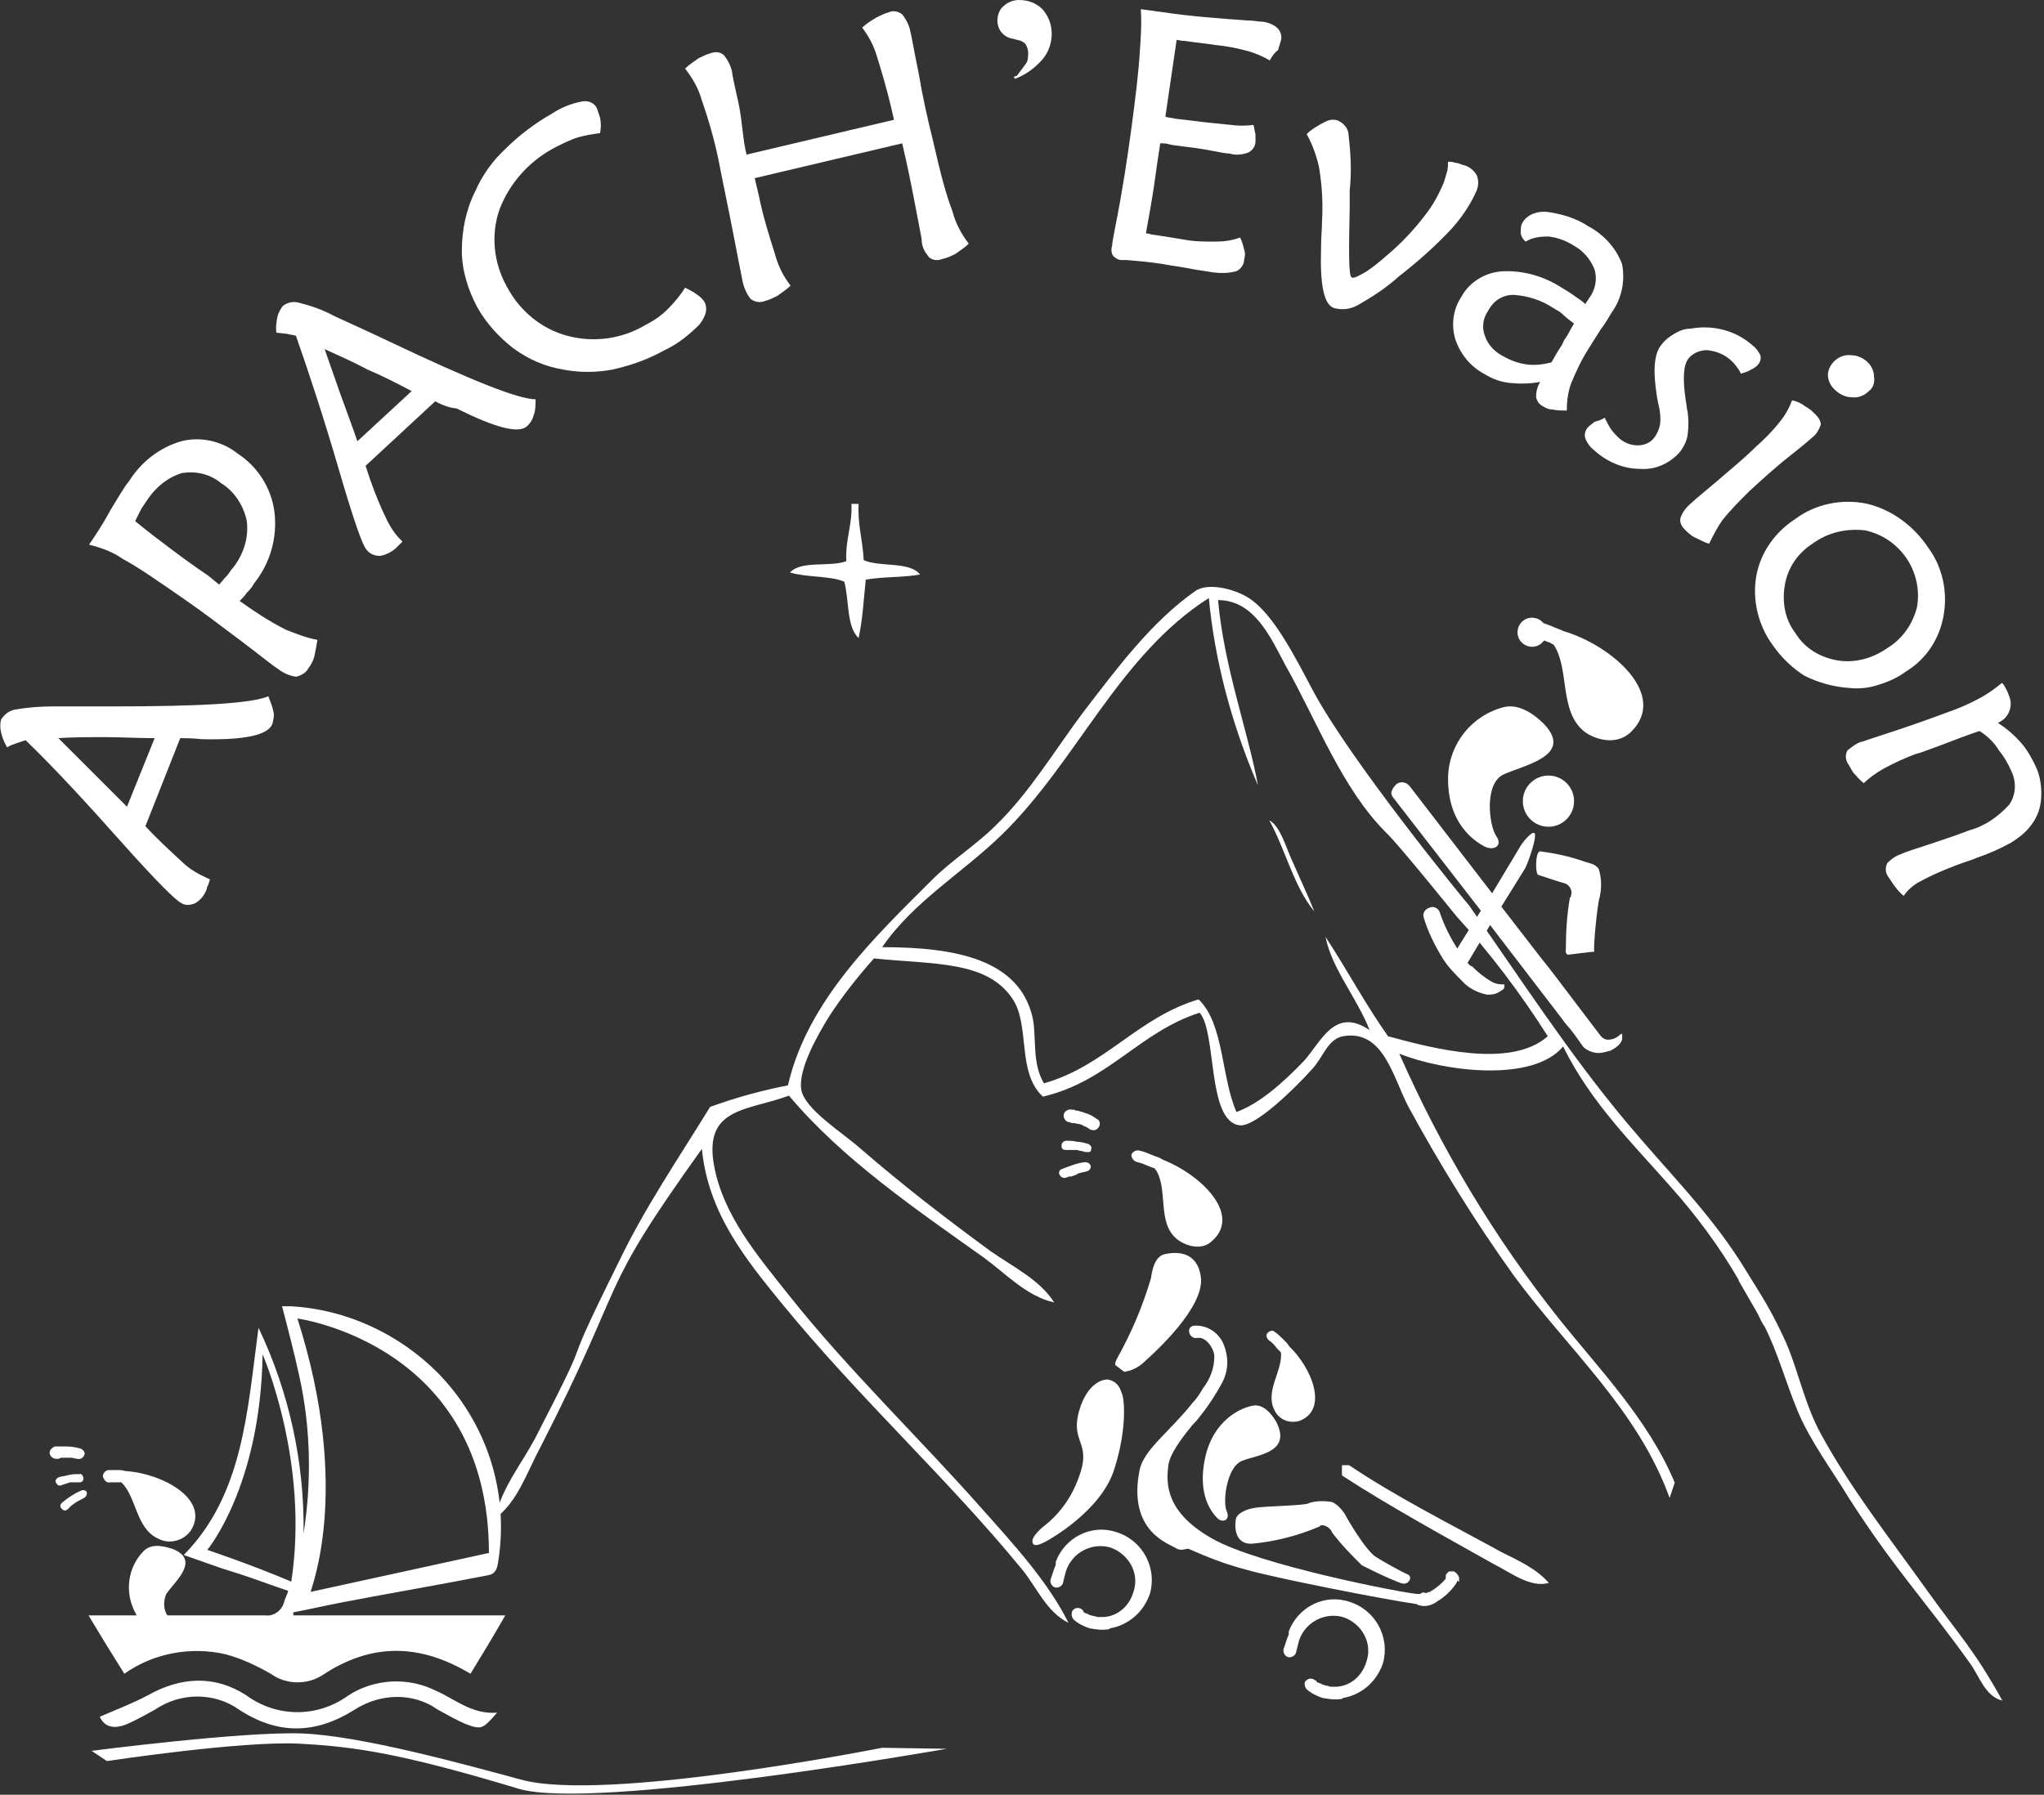 <?xml version="1.0" encoding="UTF-8"?> <!-- Generator: Adobe Illustrator 24.1.0, SVG Export Plug-In . SVG Version: 6.00 Build 0) --> <svg xmlns="http://www.w3.org/2000/svg" xmlns:xlink="http://www.w3.org/1999/xlink" version="1.1" id="Calque_1" x="0px" y="0px" viewBox="0 0 199.6 175.3" style="enable-background:new 0 0 199.6 175.3;" xml:space="preserve"><rect x="0" y="0" width="199.6" height="175.3" fill="#333333" stroke="none"/> <style type="text/css"> .st0{fill:#FFFFFF;} .st1{fill-rule:evenodd;clip-rule:evenodd;fill:#FFFFFF;} .st2{clip-path:url(#SVGID_2_);} .st3{fill:none;stroke:#FDFDFD;} .st4{fill:none;} .st5{fill:none;stroke:#FFFFFF;} .st6{opacity:0.583;fill:#E8FAFA;enable-background:new ;} .st7{fill-rule:evenodd;clip-rule:evenodd;fill:#161615;} .st8{clip-path:url(#SVGID_4_);} .st9{fill:#1D1D1B;} .st10{fill:#2B2E34;} .st11{clip-path:url(#SVGID_6_);fill:#107793;} .st12{opacity:0.583;clip-path:url(#SVGID_6_);fill:#E8FAFA;enable-background:new ;} .st13{clip-path:url(#SVGID_6_);} .st14{fill:#C3CC00;stroke:#C3CC00;stroke-width:4.844;stroke-miterlimit:10;} .st15{fill:#5E74B4;} .st16{fill:#40589D;} .st17{fill:#C3CC00;stroke:#FFFFFF;stroke-width:2.74;stroke-miterlimit:10;} .st18{fill:#FFFFFF;stroke:#FFFFFF;stroke-width:2.302;stroke-miterlimit:10;} .st19{fill:#C3CC00;stroke:#FFFFFF;stroke-width:2.302;stroke-miterlimit:10;} .st20{fill:#C3CC00;} .st21{fill:#006583;} .st22{fill:#DFDE80;} .st23{fill:#107793;} .st24{opacity:0.8;fill:#49609D;enable-background:new ;} .st25{opacity:0.7;fill:#49609D;enable-background:new ;} .st26{fill:#161615;} .st27{opacity:0.165;fill:#C2D500;enable-background:new ;} .st28{fill-rule:evenodd;clip-rule:evenodd;fill:#1D1D1B;stroke:#1D1D1B;} .st29{fill:#1D1D1B;stroke:#1D1D1B;} .st30{fill-rule:evenodd;clip-rule:evenodd;fill:#1D1D1B;} .st31{fill:#FFFFFF;stroke:#FFFFFF;} .st32{clip-path:url(#SVGID_8_);} .st33{clip-path:url(#SVGID_10_);fill:#FFFFFF;} .st34{fill:#FFFFFF;stroke:#FFFFFF;stroke-width:1;stroke-miterlimit:4.002;} .st35{fill-rule:evenodd;clip-rule:evenodd;fill:#FFFFFF;stroke:#FFFFFF;} .st36{fill:none;stroke:#C2D506;stroke-width:51;stroke-miterlimit:10;} .st37{fill:none;stroke:#35A8E0;stroke-width:51;stroke-miterlimit:10;} .st38{fill:none;stroke:#009540;stroke-width:51;stroke-miterlimit:10;} .st39{fill:none;stroke:#BD1622;stroke-width:51;stroke-miterlimit:10;} .st40{fill:none;stroke:#5C5C5C;stroke-width:51;stroke-miterlimit:10;} .st41{fill:none;stroke:#757575;stroke-width:51;stroke-miterlimit:10;} .st42{fill:none;stroke:#39A935;stroke-width:51;stroke-miterlimit:10;} .st43{fill:none;stroke:#29235C;stroke-width:51;stroke-miterlimit:10;} .st44{fill:none;stroke:#127893;stroke-width:51;stroke-miterlimit:10;} .st45{fill:none;stroke:#006633;stroke-width:51;stroke-miterlimit:10;} .st46{fill:none;stroke:#1D1D1B;stroke-width:2;stroke-miterlimit:10;} .st47{fill:#161615;stroke:#161615;} .st48{fill:#161615;stroke:#161615;stroke-width:0.25;stroke-miterlimit:10;} .st49{fill:#C2D500;} </style> <g> <g id="Groupe_2" transform="translate(0 0)"> <g id="Groupe_1"> <path id="Tracé_1" class="st0" d="M17.6,72.1l-3.4,8.6c1.1,1.2,2.4,2.4,3.6,3.5c0.7,0.7,1.6,1.2,2.5,1.6l0.2,0.1 c-0.1,0.3-0.1,0.4-0.2,0.6s-0.1,0.2-0.1,0.3c-0.2,0.6-0.6,1.1-1.1,1.4c-0.4,0.2-1,0.3-1.4,0c-0.5-0.2-2.5-2.2-5.8-5.9 c-3.3-3.7-6.4-7.1-9.4-10c-0.3,0.1-0.6,0.2-0.9,0.3c-0.3,0.1-0.6,0.2-0.9,0.4c-0.3-0.5-0.5-1-0.6-1.5C0,71.1,0,70.7,0.1,70.3 c0.3-0.5,0.8-0.9,1.4-1C2.7,69.1,3.9,69,5.1,69c1.4,0,3.4,0,5.9,0c8.6,0,13.7-0.3,15.2-1c0.2,0.5,0.4,1,0.5,1.5 c0.1,0.4,0,0.8-0.1,1.2c-0.4,1.1-2.7,1.6-6.9,1.5C18.8,72.1,18.1,72.1,17.6,72.1z M5.7,72.1l1.5,1.5c2.4,2.4,4.1,4.1,5.2,5.2 l2.7-6.7c-1.7,0-3.3-0.1-4.8-0.1C8.6,72,7.1,72,5.7,72.1z"></path> <path id="Tracé_2" class="st0" d="M31,62.5c-0.1,0.6-0.2,1.1-0.3,1.6c-0.1,0.4-0.3,0.8-0.6,1.2c-0.2,0.4-0.7,0.7-1.2,0.8 c-0.7-0.1-1.3-0.4-1.8-0.8c-0.5-0.3-1.7-1.3-3.7-2.8c-2-1.5-3.7-2.8-5.3-3.9c-2.6-1.8-4.6-3.2-6.1-4c-1-0.7-2.1-1.1-3.3-1.4 l0.4-0.6c0.4-0.6,1-1.5,1.7-2.8c0.8-1.3,1.3-2.2,1.8-2.8c1.2-1.9,3-3.3,5.1-3.9c1.9-0.5,4,0,5.5,1.2c2,1.3,3.3,3.4,3.6,5.7 c0.3,2.5-0.4,5-2,7c-0.2,0.4-0.5,0.7-0.7,0.9c-0.2,0.3-0.4,0.5-0.7,0.8c1.4,1,2.9,2,4.5,2.8C28.9,61.9,29.9,62.3,31,62.5z M21.4,57.1c0.2-0.2,0.4-0.5,0.7-0.8s0.4-0.6,0.7-0.9c1-1.3,1.5-2.9,1.3-4.5c-0.3-1.5-1.2-2.9-2.5-3.7c-1.1-0.9-2.4-1.2-3.8-1 c-1.4,0.4-2.6,1.4-3.4,2.6c-0.2,0.3-0.4,0.6-0.6,0.9c-0.2,0.4-0.4,0.8-0.6,1.2c1.2,1,2.4,1.9,3.6,2.8c1.2,0.9,2.3,1.7,3.5,2.5 L21.4,57.1z"></path> <path id="Tracé_3" class="st0" d="M42.5,39.2l-6.8,6.3c0.5,1.6,1.1,3.2,1.8,4.7c0.4,0.9,0.9,1.8,1.6,2.5l0.2,0.2 c-0.2,0.2-0.3,0.3-0.4,0.4s-0.2,0.2-0.2,0.2c-0.4,0.4-1,0.7-1.6,0.8c-0.5,0-1-0.2-1.3-0.6c-0.4-0.4-1.3-3-2.7-7.8 c-1.4-4.8-2.8-9.1-4.2-13.1c-0.3-0.1-0.6-0.1-0.9-0.2c-0.3,0-0.7-0.1-1-0.1c-0.1-0.5,0-1.1,0.1-1.6c0.1-0.4,0.3-0.7,0.5-1 c0.5-0.4,1.1-0.5,1.7-0.3c1.2,0.3,2.3,0.7,3.4,1.3c1.3,0.6,3.1,1.4,5.4,2.5c7.8,3.7,12.5,5.6,14.2,5.6c0,0.5,0,1.1-0.2,1.6 c-0.1,0.4-0.3,0.7-0.6,1c-0.8,0.8-3.1,0.2-6.9-1.7C43.6,39.8,42.9,39.4,42.5,39.2z M31.7,34.1l0.7,2c1.1,3.2,2,5.5,2.5,7l5.3-4.9 c-1.5-0.8-2.9-1.5-4.3-2.1C34.4,35.3,33,34.7,31.7,34.1z"></path> <path id="Tracé_4" class="st0" d="M58.6,13c-0.7,0.1-1.4,0.2-2.1,0.4c-0.7,0.2-1.5,0.6-2.1,0.9c-2.6,1.3-4.6,3.5-5.6,6.1 c-0.9,2.5-0.6,5.3,0.7,7.6c1.2,2.3,3.3,4.1,5.9,4.8c2.6,0.7,5.4,0.3,7.7-1.1c0.8-0.4,1.5-0.9,2.1-1.5c0.6-0.6,1.2-1.3,1.7-2.1 c0.4,0.2,0.8,0.4,1.2,0.7c0.3,0.2,0.5,0.4,0.7,0.7c0.3,0.6,0.2,1.3-0.5,2.2c-1,1-2.1,1.9-3.4,2.5c-1.6,0.9-3.3,1.5-5.1,1.9 c-1.6,0.3-3.2,0.3-4.8,0c-1.8-0.3-3.4-1-4.9-2.1c-1.4-1.1-2.6-2.4-3.5-4c-0.9-1.7-1.5-3.6-1.5-5.5c0-2,0.4-4,1.3-5.8 c0.7-1.6,1.7-3,3-4.2c1.3-1.3,2.9-2.5,4.5-3.4c0.9-0.6,1.9-1,3-1.2c0.6-0.1,1.2,0.2,1.4,0.7c0.1,0.3,0.2,0.6,0.3,0.9 C58.7,12,58.7,12.5,58.6,13z"></path> <path id="Tracé_5" class="st0" d="M72.9,15.1l14.4-3.4L87,10.4c-0.4-1.7-0.9-3.4-1.4-5c-0.3-1-0.8-1.9-1.4-2.7 c0.4-0.4,0.9-0.7,1.4-1c0.4-0.2,0.8-0.4,1.2-0.5c0.4-0.2,0.9-0.1,1.3,0.2c0.4,0.5,0.7,1.1,0.8,1.7c0.1,0.3,0.3,1.6,0.8,4 c0.4,2.4,0.9,4.6,1.4,6.6c0.7,3.1,1.3,5.4,1.9,6.9c0.3,1.2,0.9,2.3,1.6,3.2c-0.4,0.4-0.9,0.7-1.3,1c-0.4,0.2-0.8,0.4-1.3,0.5 c-0.5,0.2-1,0.1-1.3-0.2c-0.4-0.5-0.7-1-0.7-1.7c0-0.1-0.2-1.1-0.6-3.2c-0.4-2.1-0.8-4.1-1.3-6.2l-14.4,3.4l0.4,1.7 c0.4,2,1,3.9,1.6,5.8c0.3,1.1,0.8,2.1,1.5,3c-0.4,0.4-0.9,0.7-1.3,1c-0.4,0.2-0.8,0.4-1.2,0.5c-0.5,0.2-1,0.1-1.4-0.2 c-0.4-0.5-0.7-1.2-0.8-1.8c-0.1-0.5-0.4-2-0.9-4.6s-1-4.9-1.4-7c-0.4-2-1-4.1-1.7-6.1c-0.3-1.1-0.9-2.1-1.6-3 c0.4-0.4,0.9-0.7,1.3-1c0.4-0.2,0.8-0.4,1.2-0.5c0.5-0.2,1-0.1,1.3,0.2c0.4,0.5,0.7,1.1,0.8,1.7c0,0.2,0.2,1.1,0.6,2.9 S72.5,13.5,72.9,15.1z"></path> <path id="Tracé_6" class="st0" d="M99.3,7.4c0.3-0.4,0.6-0.8,0.9-1.2c0.2-0.3,0.2-0.7,0.2-1.1c0-0.2-0.1-0.5-0.2-0.7 c-0.1-0.2-0.3-0.3-0.5-0.4c-0.2-0.1-0.5-0.1-0.7-0.2C98.1,3.7,97.4,3,97.4,2c0-0.5,0.2-1.1,0.6-1.4C98.4,0.2,99,0,99.5,0 c0.9,0,1.7,0.3,2.3,0.9c0.6,0.7,0.9,1.5,0.9,2.4c0,0.9-0.3,1.8-0.9,2.5c-0.7,0.8-1.6,1.5-2.7,1.9l-0.1-0.2L99.3,7.4z"></path> <path id="Tracé_7" class="st0" d="M124,5.9c-0.7-0.4-1.4-0.7-2.1-0.9c-1.1-0.3-2.1-0.5-3.2-0.6c-0.5-0.1-1.6-0.2-3-0.4 c-0.4,0-0.6-0.1-0.8-0.1l-1.1,7.5c0.3,0.1,0.6,0.1,1,0.2l1.7,0.2c1.5,0.2,2.8,0.3,3.7,0.4c0.7,0.1,1.5,0.1,2.2,0 c0.1,0.3,0.1,0.6,0.2,0.9c0,0.2,0,0.4,0,0.7c0,0.5-0.3,0.9-0.7,1.1c-0.6,0.2-1.2,0.3-1.8,0.1c-0.3,0-0.9-0.1-1.9-0.3 c-1-0.2-1.9-0.3-2.7-0.4c-0.6-0.1-1-0.1-1.3-0.2s-0.6-0.1-0.9-0.1c-0.2,1.3-0.4,2.6-0.6,4.1c-0.2,1.4-0.5,3-0.8,4.7 c0.1,0,0.3,0,0.5,0.1c1.5,0.2,2.5,0.4,3.2,0.5c1,0.2,2.1,0.2,3.1,0.2c0.8,0,1.6-0.1,2.4-0.4c0.2,0.4,0.3,0.8,0.4,1.2 c0.1,0.3,0.1,0.6,0,0.9c0,0.5-0.3,1-0.8,1.2c-0.8,0.2-1.5,0.2-2.3,0.1c-0.5-0.1-1.4-0.2-2.4-0.4c-1.1-0.2-1.9-0.3-2.4-0.4 c-1.2-0.2-2.4-0.3-3.6-0.4c-0.2,0-0.4,0-0.5,0c-0.3,0-0.6-0.2-0.8-0.4c-0.2-0.3-0.2-0.7-0.1-1c0-0.2,0.1-0.8,0.3-1.8 c0.7-3.5,1.2-6.8,1.6-9.8c0.4-3,0.7-5.5,0.8-7.3c0.1-1.4,0.2-2.8,0.1-4.2l2.2,0.3c2.7,0.4,5.4,0.6,8.2,0.8c0.6,0,1,0.1,1.1,0.1 c0.7,0,1.3,0.2,1.8,0.6c0.3,0.3,0.5,0.7,0.4,1.2c-0.1,0.3-0.2,0.7-0.3,1C124.5,5.1,124.2,5.5,124,5.9z"></path> <path id="Tracé_8" class="st0" d="M127.6,13.1c0.5-0.5,1.2-0.9,1.8-1.2c0.4-0.2,0.8-0.3,1.3-0.1c0.6,0.3,1,0.8,1,1.5 c0.2,1.7,0.3,3.5,0.1,5.3c0,0.4,0,1,0,1.7c-0.1,4.5-0.1,6.7,0.2,6.8c0.2,0.1,0.6-0.1,1.3-0.5c0.8-0.5,1.5-1.1,2.3-1.8 c1.3-1.1,2.5-2.4,3.5-3.7c0.8-1,1.4-2.1,1.9-3.3c0.1-0.3,0.2-0.7,0.3-1c0.1-0.3,0.1-0.7,0.1-1c0.2,0,0.5,0,0.7,0.1 c0.2,0,0.5,0.1,0.7,0.2c0.6,0.1,1.1,0.5,1.4,1c0.2,0.5,0.2,1,0,1.5c-0.6,1.4-1.5,2.7-2.5,3.8c-1.6,1.7-3.3,3.2-5.1,4.6 c-1.2,1.1-2.6,2-4,2.8c-0.7,0.4-1.5,0.5-2.3,0.3c-1-0.3-1.4-2.2-1.3-5.7c0-1.2,0.1-2.1,0.1-2.8c0.1-1.8,0-3.5-0.3-5.3 C128.5,15,128.1,14,127.6,13.1z"></path> <path id="Tracé_9" class="st0" d="M153,40.1c-0.5,0-0.9,0-1.4-0.1c-0.3,0-0.6-0.1-0.9-0.3c-0.4-0.2-0.6-0.5-0.7-0.9 c0-0.5,0.1-1,0.4-1.5c-1,0.2-2,0.2-3,0.1c-0.9-0.1-1.7-0.4-2.5-0.9c-1.3-0.7-2.3-1.9-2.8-3.4c-0.4-1.4-0.2-2.9,0.6-4.1 c0.8-1.5,2.4-2.4,4-2.5c2.1-0.1,4.1,0.5,5.8,1.6c0.3,0.2,0.7,0.4,1.1,0.7s0.8,0.5,1.2,0.9c0.1-0.1,0.1-0.2,0.2-0.3 c0.1-0.1,0.1-0.2,0.2-0.3c0.6-0.8,0.8-1.9,0.5-2.8c-0.4-1-1.1-1.8-2-2.3c-0.8-0.5-1.6-0.8-2.5-0.9c-0.8,0-1.6,0.1-2.2,0.5 c-0.3-0.2-0.5-0.6-0.5-0.9c0-0.3,0-0.7,0.2-1c0.5-0.8,1.5-1.1,2.4-1c1.4,0.2,2.8,0.6,4,1.4c1.5,0.8,2.7,2.1,3.3,3.7 c0.3,1.6,0,3.3-1,4.7c-0.2,0.3-0.5,0.9-1.1,1.7c-0.5,0.8-0.9,1.4-1.2,1.9c-0.7,1.1-1.2,2.2-1.7,3.4C153.1,38.4,153,39.2,153,40.1 z M153.7,31.6c-0.4-0.3-0.8-0.6-1.1-0.9s-0.6-0.4-0.9-0.6c-1.2-0.8-2.5-1.2-3.9-1.3c-1.1,0-2,0.6-2.5,1.6 c-0.5,0.7-0.6,1.6-0.3,2.4c0.3,0.9,1,1.6,1.8,2c0.7,0.4,1.5,0.7,2.3,0.8c0.8,0.1,1.6,0,2.4-0.2c0.3-0.5,0.5-0.9,0.7-1.2 s0.4-0.6,0.5-0.9c0.1-0.2,0.3-0.4,0.5-0.8S153.6,31.8,153.7,31.6z"></path> <path id="Tracé_10" class="st0" d="M156.7,40.8c0.2,0.4,0.4,0.8,0.6,1.1c0.2,0.3,0.5,0.6,0.7,0.8c0.5,0.5,1.2,0.8,1.9,0.8 c0.6,0,1.2-0.2,1.6-0.7c0.3-0.4,0.5-0.8,0.6-1.3c0.1-0.7,0-1.5-0.2-2.2c0-0.2-0.1-0.4-0.1-0.6c-0.4-2.5-0.3-4.2,0.5-5.1 c0.3-0.4,0.7-0.7,1.2-1c0.5-0.3,1-0.5,1.6-0.5c2.2-0.4,4.4,0.2,6,1.6c0.4,0.3,0.6,0.6,0.8,1c0.1,0.3,0,0.7-0.3,1 c-0.2,0.2-0.4,0.3-0.6,0.4c-0.3,0.2-0.7,0.3-1,0.4c-0.1-0.3-0.3-0.5-0.5-0.8c-0.7-0.9-1.7-1.4-2.8-1.5c-0.7,0-1.4,0.3-1.8,0.8 c-0.5,0.6-0.6,1.9-0.3,4c0.1,0.5,0.1,0.9,0.2,1.2c0.1,0.8,0.1,1.5,0,2.3c-0.1,0.6-0.4,1.2-0.8,1.7c-1,1.1-2.4,1.7-3.8,1.6 c-1.7,0-3.3-0.7-4.5-1.8c-0.4-0.3-0.7-0.7-0.9-1.2c-0.1-0.4,0-0.8,0.3-1.1c0.2-0.2,0.4-0.3,0.6-0.5 C156.1,41.1,156.4,41,156.7,40.8z"></path> <path id="Tracé_11" class="st0" d="M166.9,53.1c-0.5-0.1-0.9-0.4-1.4-0.6c-0.4-0.2-0.7-0.5-1-0.8c-0.3-0.3-0.5-0.7-0.4-1.1 c0.2-0.6,0.6-1.1,1.1-1.5c0.4-0.4,1.3-1.1,2.7-2.3s2.6-2.2,3.5-3.1c0.9-0.8,1.7-1.6,2.4-2.5c0.5-0.6,0.9-1.3,1.2-2.1 c0.5,0.1,0.9,0.3,1.3,0.6c0.4,0.2,0.7,0.5,1,0.8c0.3,0.3,0.5,0.6,0.5,1c-0.2,0.5-0.4,0.9-0.8,1.2c-0.1,0.1-0.9,0.8-2.3,1.9 s-2.7,2.3-3.9,3.4c-0.9,0.9-1.8,1.8-2.6,2.8C167.7,51.5,167.3,52.3,166.9,53.1z M182.5,38.2c-0.4,0.4-1,0.7-1.7,0.6 c-0.6,0-1.2-0.3-1.7-0.8c-0.4-0.4-0.6-0.9-0.6-1.4c0-0.5,0.3-1,0.6-1.3c0.4-0.4,1-0.7,1.7-0.6c0.6,0,1.2,0.3,1.6,0.7 c0.4,0.4,0.6,0.9,0.6,1.4C183.1,37.4,182.9,37.9,182.5,38.2L182.5,38.2z"></path> <path id="Tracé_12" class="st0" d="M173.1,63c-1.4-1.9-2-4.4-1.6-6.7c0.4-2.3,1.8-4.3,3.8-5.6c2-1.5,4.6-2,7-1.5 c2.5,0.6,4.6,2.2,6,4.3c1.4,1.9,1.9,4.3,1.5,6.6c-0.4,2.3-1.7,4.3-3.7,5.5c-0.8,0.6-1.7,1-2.7,1.3c-0.9,0.3-1.8,0.4-2.8,0.3 c-1.5-0.1-3-0.5-4.4-1.2C175.1,65.3,174,64.3,173.1,63z M175.3,61.8c0.9,1.5,2.4,2.4,4.1,2.7c1.7,0.3,3.5-0.2,4.9-1.2 c1.5-0.9,2.5-2.4,2.9-4c0.6-3.5-1.7-6.8-5.1-7.5c-1.8-0.2-3.6,0.2-5.1,1.3c-1.4,0.9-2.4,2.3-2.7,4 C174,58.8,174.3,60.5,175.3,61.8L175.3,61.8z"></path> <path id="Tracé_13" class="st0" d="M193.3,71.4c-1.2,0.4-2.5,0.9-3.8,1.4c-1.4,0.5-2.1,0.8-2.3,0.8c-1.1,0.4-2.2,0.9-3.3,1.5 c-0.7,0.4-1.4,0.9-1.9,1.4c-0.4-0.3-0.7-0.7-1-1c-0.2-0.3-0.4-0.7-0.6-1c-0.2-0.4-0.2-0.8,0-1.2c0.5-0.4,1-0.8,1.6-0.9 c0.2-0.1,1.2-0.4,3-1c1.8-0.6,3.5-1.2,5.1-1.8c1.2-0.4,2.3-0.9,3.4-1.5c0.7-0.4,1.4-0.9,2-1.4c0.2,0.2,0.3,0.4,0.4,0.6 c0.1,0.2,0.2,0.4,0.3,0.7c0.2,0.5,0.2,1,0,1.5c-0.2,0.5-0.6,0.9-1.1,1.1c0.9,0.6,1.6,1.2,2.3,2c0.6,0.7,1.1,1.6,1.5,2.5 c0.4,1,0.5,2.1,0.4,3.1c-0.1,1-0.5,1.9-1.2,2.7c-0.5,0.6-1.1,1-1.7,1.4c-1.1,0.6-2.2,1.1-3.4,1.5c-0.2,0.1-0.5,0.2-1.1,0.4 s-1.1,0.4-1.6,0.6c-1,0.4-1.9,0.8-2.8,1.3c-0.6,0.3-1.2,0.8-1.6,1.4c-0.4-0.3-0.7-0.7-1-1.1c-0.2-0.3-0.4-0.6-0.6-0.9 c-0.2-0.4-0.2-0.8,0-1.2c0.4-0.4,0.8-0.7,1.4-0.9c0.4-0.2,1.4-0.5,2.9-1c1.5-0.5,2.7-0.9,3.7-1.3c1.5-0.4,2.8-1.3,3.9-2.5 c0.7-1,0.7-2.3,0.2-3.3c-0.3-0.7-0.7-1.4-1.2-2C194.8,72.6,194.1,71.9,193.3,71.4z"></path> </g> </g> <g id="Groupe_11" transform="translate(4.843 49.216)"> <path id="Tracé_14" class="st1" d="M78.3,0H79c-0.1,2.1,0.4,3.5,0.5,5.5C81.1,6.2,84,5.6,85,6.9c-1.6,0.3-3.6,0.2-5.3,0.5 c-0.2,1.9-0.3,3.9-0.7,5.7c-1.2-1.1-0.9-3.7-1.4-5.5c-1.4-0.6-3.7-0.4-5.3-0.9c1.1-1.2,3.9-0.5,5.5-1.1C77.7,3.4,78.4,2.1,78.3,0z "></path> <path id="Tracé_15" class="st1" d="M119.1,30.9c1.1,0.6,1.6,2.6,2.3,4.1c0.7,1.6,1.5,3.3,2.1,4.8 C121.5,37.4,120.7,33.8,119.1,30.9z"></path> <path id="Tracé_16" class="st1" d="M126.2,93.9h0.7c4.6,3.1,9.8,5.7,14.9,8.5c1.6,0.8,3.4,1.6,4.6,3c-1.8,0.5-3.7-1-5.3-1.8 c-4.8-2.7-10.3-5.7-14.9-8.7L126.2,93.9z"></path> <path id="Tracé_17" class="st0" d="M4.1,121.8c0,0,14.7-1.9,20.5-1.7s16.2,3.1,21.4,4.5c8.2,2.3,35.3-3.1,35.3-3.1l6.3,0.1 c0,0-34.5,6.1-41.8,3.9c-11.3-3.4-15.8-4.1-21.4-4.4s-18.8,1.7-18.8,1.7L4.1,121.8z"></path> <path id="Tracé_18" class="st0" d="M123.4,18.3c-1.7-3.2-3.7-7.2-6-8.9c-1.3-1-4.2-1.8-5.5-0.9c-4.3,3-7.7,7.6-11,11.9 c-2.7,3.6-5.2,7.8-8.5,11c-1.9,1.9-4.3,3.4-6.2,5.3C80.7,42.2,74,48.5,72.1,56.8c-2.6,0.5-5.1,1.2-7.6,2.1 c-3,4.9-6.3,9.7-8.9,15.1c-6.7,13.5-1.5,4.3-8.2,17.3c-1.4,2.6-3.3,4.9-3.9,7.8c2.2-1.6,3.1-4.5,4.4-6.9 c8.9-17.4,5.2-14.4,15.8-29.2c0.6,6.3,4.3,10.8,7.8,15.1c7.7,9.4,16,16.9,23.4,25.9c1.5,1.8,2.4,4.2,4.6,5.3 c-2-4-5.2-7.5-8.5-11.2c-6.1-6.9-13-13.5-18.8-20.8c-3.1-3.9-6.4-7.8-7.3-12.6c-1.1-5.8,3.3-5.4,7.3-6.9 c5.2,6.2,12.4,11.1,19,15.8c2.2,1.6,4.2,3.8,6.9,4.4c-1.4-2.2-3.9-3.4-6.2-5c-4.5-3.3-8.4-6.3-12.8-10.1c-1.7-1.5-5.4-3.8-5.7-5.7 c-0.3-2,1.6-5.3,2.7-7.1c1.3-2,2.8-3.9,4.4-5.7c5.8,0.6,11,0.2,13.5,3.9c1.8,2.6,0.4,7.2,3,9.6c6.4-1.5,9.4-6.3,15.3-8.2 c1.7,1.9,0.7,10.6,3.9,11c1.5,0.2,5.3-3.5,7.1-5.5c1.1-1.2,1.5-2.9,3-3.2c4-0.7,4.9,4.1,6.4,6.9c3.1,5.7,6.5,11.2,10.3,16.5 c5.3,7.2,12.1,13.1,15.2,21.7l0.5-1.5c-2.6-6.2-7.4-11.1-11.3-16c-6.3-7.9-11.5-16.6-15.6-25.9c4.2,1.7,13,2.9,16-0.7 c2.7,5.5,6.9,9.6,10.5,13.7c2.5,2.8,4.8,5.9,6.7,9.2l-0.1-0.1l1.9,3.3v0c0.2,0.4,0.4,0.9,0.7,1.3c1.3,2.6,2,5.3,3.2,8.2 c1.2,2.9,3.3,5.7,5,8.5c4.5,7,7.2,9.7,11.8,16.1c0.9,1.2,1.5,3.3,3.2,3.7c-2.9-5.2-4.1-6.2-7.6-11.1s-7.2-9.6-10.1-14.9 c-1.6-2.9-2.2-6.1-3.4-8.9c-0.8-1.8-1.7-3.5-2.7-5.1l-1.3-2.1l-0.5-0.8c-3.2-5-7.2-8.9-11.2-13.7c-5.6-6.7-10.3-14-15.3-21.1 C138.3,38.9,127.1,25.2,123.4,18.3z M137.4,40.3c3.3,3.6,6.3,7.6,8.9,11.7c-3.6,3.2-11.2,1.2-15.6,0c-2.2-3.1-4-6.5-6.1-9.7 c0.6,3.1,3.1,6,4.3,9.1c-3.4-2.3-4.7,1.1-6.4,3c-2.1,2.2-4.4,4.2-6.6,5c-1.5-3.4-1.2-8.6-3.7-11c-6,1.8-9.1,6.5-15.1,8.2 c-1.2-2-0.7-4.5-1.1-6.4c-1.3-5.7-7.5-6.9-14.7-6.9c3.1-4.5,7.8-7.2,11.7-11c7.3-7.1,11.4-17.5,20.2-23.1 c0.6,6.3,2.3,12.5,4.8,18.3c-1-5.4-3.3-11.5-3.9-18.1c3.6,0,5.2,3.8,6.6,6.4c3.1,5.5,5.5,12,9.8,16.3 C131.6,33.1,137.4,40.3,137.4,40.3L137.4,40.3z"></path> <g id="Groupe_3" transform="translate(0 78.371)"> <path id="Tracé_19" class="st0" d="M17.2,34c1.5,0.4,3,1.1,4.4,1.9c1.5,1.1,3.6,1.1,5.1,0.1c4.7-3.1,9.4-3.1,14.4-0.1 c1.1-1.8,2.2-3.6,3.4-5.7H23.8l0-0.3c1.6-0.3,3.3-0.7,4.9-1c4.7-0.9,9.4-1.7,14-2.6c0.8-0.1,1-0.6,1.1-1.3 c1.1-6.8-1.1-13.6-5.9-18.5C34.1,2.7,29,0.3,23.5,0c-0.2,0-0.5,0-0.8,0c0.6,2.3,1.2,4.6,1.7,6.9c1.1,5,1.2,10.2,0.4,15.3 c0.1-6.9-1.4-13.8-4.4-20.1c-1.1,8.2-1.5,16.3-7.3,22.2l3.7,1.3l1.9,0.6c1.5,0.5,3.1,1.1,4.6,1.6c-0.1,0.4-0.3,0.7-0.4,1.1 c-0.2,0.8-1,1.4-1.8,1.3c-2.9,0-5.8,0-8.6,0h-1c-0.4-0.6-0.4-1.4-0.1-2.1c0.8-1.2,3.4-3.3,0.6-4.4c-0.4-0.1-1.9-0.7-2.8,0.2 c-1.6,1.6-1.9,4.1-0.8,6.1c0,0.1,0.1,0.1,0.1,0.2h-1H5.8h-2C5,32.2,6.1,34,7.3,35.9C10.1,33.9,13.8,33.2,17.2,34z M24.2,1.2 c0,0,18.7,2.5,18.7,22.9l-17.4,3.8C25.4,27.8,29.6,18.1,24.2,1.2z M15.4,23.8c0,0,5.2-6.2,5.4-19.1c0,0,4.6,10.5,2.8,22.2 C19.6,25.2,15.4,23.8,15.4,23.8z"></path> <path id="Tracé_20" class="st0" d="M29.2,38c-3,2.2-7,2.2-10,0c-3.1-2-6.4-1.8-9.6,0c-1.5,0.8-3.1,1.4-4.7,2.1 c0.5,1.1,1.5,1.2,2.7,0.7c0.9-0.4,1.8-0.9,2.7-1.4c2.5-1.7,5.8-1.7,8.2,0c3.8,2.5,7.5,2.4,11.3,0c2.5-1.6,5.7-1.7,8.1,0 c0.9,0.5,1.8,1,2.7,1.4c1.6,0.6,1.7,0.5,3.1-1.1c-2.5,0.2-4.2-1.4-6.1-2.2C34.9,36.2,31.7,36.4,29.2,38z"></path> <path id="Tracé_21" class="st0" d="M3.1,18c-0.7,0.3-1.3,0.7-1.9,1.2c-0.2,0.2-0.2,0.4,0,0.6c0.2,0.2,0.4,0.2,0.6,0 c0.1-0.1,0.1-0.1,0.2-0.2l0,0l0.1-0.1c0.1-0.1,0.3-0.2,0.4-0.3c0.3-0.2,0.6-0.3,0.9-0.5c0.2-0.1,0.3-0.4,0.2-0.6 C3.5,18,3.3,17.9,3.1,18L3.1,18z"></path> <path id="Tracé_22" class="st0" d="M2,17.2l0.1,0h0h0l0.3,0c0.2,0,0.3,0,0.5,0c0.1,0,0.2,0,0.3-0.1c0.1-0.1,0.1-0.2,0.1-0.3 c0-0.2-0.2-0.5-0.4-0.4c-0.4,0-0.7,0-1.1,0.1c-0.3,0.1-0.6,0.1-0.9,0.2c-0.2,0.1-0.4,0.3-0.3,0.5c0.1,0.2,0.3,0.4,0.5,0.3l0,0 C1.4,17.4,1.7,17.3,2,17.2z"></path> <path id="Tracé_24" class="st0" d="M1.1,14.8L1.1,14.8L1.1,14.8c0.2,0,0.4,0,0.6,0c0.1,0,0.2,0,0.3,0c0,0,0.1,0,0.1,0l0,0 c0.2,0,0.4,0.1,0.6,0.1c0.3,0.1,0.6-0.1,0.7-0.4C3.5,14.3,3.3,14,3,13.9c-0.4-0.1-0.8-0.2-1.3-0.2c-0.2,0-0.4,0-0.6,0 c-0.1,0-0.2,0-0.3,0l-0.1,0c-0.1,0-0.1,0-0.2,0C0.3,13.8,0,14,0,14.3c0,0.3,0.3,0.6,0.6,0.6c0.1,0,0.2,0,0.3,0L1.1,14.8z"></path> <path id="Tracé_25" class="st0" d="M5.9,17.2c0.2,0,0.4,0,0.6,0c0.1,0,0.2,0,0.3,0c0,0,0.1,0,0.1,0c-0.2,0,0,0,0,0s0.1,0,0.1,0 c1.5,1.4,1.4,4.5,3.6,5.5c1.1,0.6,2.5,0.2,3.2-0.8c1.9-3.1-2.9-5.6-6.4-5.8c-0.3-0.1-0.6-0.1-0.9-0.1c-0.2,0-0.4,0-0.7,0 c-0.3,0-0.6,0.3-0.6,0.6C5.3,17,5.6,17.3,5.9,17.2L5.9,17.2z"></path> </g> <g id="Groupe_9" transform="translate(96.04 59.175)"> <g id="Groupe_4" transform="translate(2.54 5.124)"> <path id="Tracé_26" class="st0" d="M2.5,0C1.7,0.1,1,0.4,0.2,0.7C0,0.8-0.1,1.1,0.1,1.3c0.1,0.2,0.4,0.3,0.6,0.2l0,0 c0.1,0,0.2-0.1,0.3-0.1l0.1,0c0.1,0-0.1,0,0,0l0.1,0c0.2-0.1,0.4-0.1,0.5-0.2C2,1,2.4,1,2.7,0.9C3,0.8,3.1,0.6,3.1,0.4 C3,0.1,2.8,0,2.5,0L2.5,0z"></path> </g> <g id="Groupe_5" transform="translate(2.775 3.034)"> <path id="Tracé_27" class="st0" d="M0.4,0.9c0.3,0,0.7,0,1,0l0.1,0c0.1,0-0.1,0,0,0L1.9,1c0.2,0,0.3,0.1,0.5,0.1 c0.1,0,0.2,0,0.3,0C2.8,1.1,2.9,1,2.9,0.8C3,0.6,2.8,0.4,2.6,0.3C2.2,0.2,1.9,0.1,1.5,0.1C1.2,0,0.8,0,0.5,0C0.2,0,0,0.2,0,0.5 S0.2,0.9,0.4,0.9L0.4,0.9z"></path> </g> <g id="Groupe_6" transform="translate(3.012)"> <path id="Tracé_28" class="st0" d="M3.2,0.9C2.8,0.6,2.4,0.4,2,0.3C1.8,0.2,1.6,0.2,1.4,0.1c-0.1,0-0.3,0-0.4-0.1 c0.2,0,0,0,0,0c-0.1,0-0.1,0-0.2,0C0.5-0.1,0.1,0.1,0,0.4c-0.1,0.3,0.1,0.7,0.4,0.8c0.1,0,0.2,0,0.3,0.1c0.1,0,0.2,0,0.2,0 c-0.2,0,0,0,0,0c0.2,0,0.4,0.1,0.6,0.1c0.1,0,0.2,0.1,0.3,0.1c0,0,0.1,0,0.1,0.1c-0.1,0-0.1,0,0,0l0.1,0 c0.2,0.1,0.4,0.2,0.5,0.3C2.9,2.1,3.2,2,3.4,1.7S3.5,1,3.2,0.9C3.2,0.9,3.2,0.9,3.2,0.9z"></path> </g> <path id="Tracé_29" class="st0" d="M12.7,4.9c-0.3-0.2-0.6-0.3-0.9-0.4c-0.5-0.2-0.9-0.4-1.4-0.5c-0.3-0.1-0.7,0.1-0.8,0.4 C9.6,4.7,9.8,5,10.1,5.1c0.5,0.1,0.9,0.3,1.4,0.5l0.3,0.1c0,0,0.1,0,0.1,0.1c-0.2-0.1,0,0,0,0S12,5.9,12,5.9 c1.2,1.9,0.1,5.1,2,6.7c0.7,0.6,2.4,1.3,3.5,0.2C20.4,10.2,16.3,6.3,12.7,4.9z"></path> <path id="Tracé_30" class="st0" d="M25,23.1c-0.1-0.2-0.3-0.4-0.5-0.6c-0.3-0.3-0.6-0.6-0.9-0.8c-0.2-0.2-0.5-0.1-0.7,0.1 c-0.2,0.2-0.1,0.5,0.1,0.7c0.3,0.2,0.6,0.5,0.8,0.8c0.1,0.1,0.1,0.1,0.2,0.2c0,0,0.1,0.1,0.1,0.1c-0.1-0.1,0,0,0,0 s0.1,0.1,0.1,0.1c0.2,1.7-1.5,3.7-0.7,5.5c0.4,1,1.4,1.5,2.5,1.2C28.9,29.3,27.2,25.2,25,23.1z"></path> <path id="Tracé_31" class="st0" d="M8.2,24.3c-0.1,0.2-0.3,0.6-0.1,0.7c0.3,0.2,0.5,0.4,0.8,0.6c0.8-0.1,1.5-0.5,2.1-1.1 c1-0.9,5.6-5.1,5.4-8c-0.2-2.1-1.6-2.8-3.5-2.4c-1.1,0.2-1.3,1.8-1.4,2.4C10.7,19.2,9.6,21.8,8.2,24.3z"></path> <path id="Tracé_32" class="st0" d="M7.5,26.4c-0.5-0.2-2.2,0.2-3,3s0.8,3,0.3,5.4c-0.6,2.4-1.9,4.5-3.9,6 c-0.9,0.8-1.1,1.3-0.9,1.6s0.8,0,1.2-0.2s5.4-3,6.7-7s1-6.9,0.8-7.4S8.4,26.7,7.5,26.4z"></path> <path id="Tracé_33" class="st0" d="M41.6,46.1c0-0.1,0-0.3,0-0.4c-0.1-0.3-0.3-0.5-0.5-0.6c-0.2,0-0.3,0-0.5,0 c0,0-0.1,0.1-0.1,0.1c-0.1,0.1-0.2,0.2-0.2,0.3c0,0.1,0,0.2,0,0.3c-0.4,0.5-0.9,0.9-1.4,1.2c0,0-0.1,0-0.1,0.1l0,0l-0.1,0 c-0.1,0-0.2,0.1-0.3,0.1l-0.1,0l0,0c-0.2-0.1-0.4,0-0.5,0.1c-0.1,0-0.2,0-0.3,0c-1.4-0.1-15.4-2.8-20-5.4s-4.5-5.4-4.3-7.1 c0.1-1.1,1.3-2.7,2.2-3.8c0.2-0.3,0.5-0.5,0.7-0.8c0.9-1.1,1.7-2.3,2.4-3.6c0.6-1.2,0.6-2.5,0.1-3.7c-0.5-1.2-1.7-1.9-2.9-1.8 c-0.8,0.1-0.5,1.3,0.3,1.2c0.9-0.2,1.7,1.1,1.7,1.8c0,1.1-0.4,2.2-1.1,3.1c-0.3,0.5-0.6,1-1,1.4c-2.2,2.8-4.8,4.6-5.2,6.6 c-1.2,6,2.9,7.2,3.5,7.6s1.1,0,1.3,0.1c1.8,0.8,3.6,1.5,5.5,2c2.7,0.8,13.4,2.9,16.8,3.4c0.1,0.1,0.1,0.1,0.2,0.1 c0.6,0.2,1.3,0,1.8-0.4c0.7-0.4,1.3-1,1.8-1.7c0-0.1,0.1-0.1,0.1-0.2c0,0,0,0,0-0.1v0L41.6,46.1C41.6,46.2,41.6,46.2,41.6,46.1z"></path> <path id="Tracé_34" class="st0" d="M23.8,30.6c-0.2-0.4-1.1-1.9-2.3-1.7s-3.9,1.4-4.7,5.1c-0.8,3.7,0.7,5.4,1.2,5.9 s1.3,0.2,0.9-0.7s0-4.3,1.5-4.9S25.2,33.5,23.8,30.6z"></path> <path id="Tracé_35" class="st0" d="M21.6,38.9c-0.7,0.1-1.7,0.5-1.8,1.1s-0.2,2.4,1.5,2.4c2.3-0.2,4.6-0.8,6.7-1.7 c0.1-0.3,1,0,1.2,0.6c0.9,1.2,1.9,2.2,2.9,3.2c1.2,0.6,2.4,1.2,3.7,1.7c0.9,0.4,1.3-0.6,0.8-0.8s-2.5-1.3-3.1-1.7 c-1-0.6-2.8-3.7-3-4.1s-0.9-1.2-1.4-1.3c-0.7-0.1-1.4-0.1-2.1,0.1C26.7,38.7,22.6,38.7,21.6,38.9z"></path> <g id="Groupe_7" transform="translate(24.467 47.859)"> <path id="Tracé_36" class="st0" d="M3.2,7.9C3.2,7.9,3.1,7.9,3.2,7.9L3.2,7.9L3.2,7.9z"></path> <path id="Tracé_37" class="st0" d="M3.6,8.2L3.6,8.2L3.6,8.2L3.6,8.2z"></path> <path id="Tracé_38" class="st0" d="M9.7,6.2C10.4,3.7,9,1,6.4,0.2c0,0,0,0,0,0C4-0.6,1.4,0.7,0.5,3.1c0,0,0,0,0,0.1l0,0.1 c0,0,0,0.1,0,0.1l0,0C0.3,3.8,0.2,4.3,0,4.8c-0.1,0.3,0.1,0.7,0.4,0.8c0.3,0.1,0.7-0.1,0.8-0.4L1.5,4C2.1,2.2,4,1.2,5.8,1.7 c1.8,0.6,2.9,2.5,2.3,4.3C7.7,7.4,6.6,8.4,5.2,8.5c0,0-0.1,0-0.1,0c-0.1,0-0.2,0-0.3,0c-0.1,0-0.1,0-0.2,0h0h0 c-0.1,0-0.3-0.1-0.4-0.1S3.9,8.3,3.8,8.3c0,0-0.1,0-0.1-0.1c0,0,0,0,0,0l0,0h0h0l-0.1,0C3.4,8.1,3.3,8.1,3.2,8L3.2,7.9 c0,0,0,0,0,0l0,0l0,0h0L3.1,7.9c-0.2-0.2-0.6-0.3-0.9,0C2,8,2,8.4,2.2,8.7c0.4,0.4,1,0.7,1.6,0.9C4.4,9.7,5,9.8,5.6,9.7 c0.1,0,0.1,0,0.2-0.1C7.6,9.3,9.1,8,9.7,6.2z"></path> </g> <g id="Groupe_8" transform="translate(1.715 41.055)"> <path id="Tracé_39" class="st0" d="M3.2,7.9C3.2,7.9,3.1,7.9,3.2,7.9L3.2,7.9L3.2,7.9z"></path> <path id="Tracé_40" class="st0" d="M3.6,8.2L3.6,8.2L3.6,8.2L3.6,8.2z"></path> <path id="Tracé_41" class="st0" d="M9.7,6.2C10.4,3.7,9,1,6.4,0.2c0,0,0,0,0,0C4-0.6,1.4,0.7,0.5,3.1c0,0,0,0,0,0.1l0,0.1 c0,0,0,0.1,0,0.1l0,0C0.3,3.8,0.2,4.3,0,4.8c-0.1,0.3,0.1,0.7,0.4,0.8c0.3,0.1,0.7-0.1,0.8-0.4l0,0C1.3,4.7,1.4,4.4,1.5,4 C2.1,2.2,4,1.2,5.8,1.7c1.8,0.6,2.9,2.5,2.3,4.3C7.7,7.4,6.6,8.4,5.2,8.5c0,0-0.1,0-0.1,0c-0.1,0-0.2,0-0.3,0 c-0.1,0-0.1,0-0.2,0l0,0h0c-0.1,0-0.3-0.1-0.4-0.1S3.9,8.3,3.8,8.3c0,0-0.1,0-0.1-0.1c0,0,0,0,0,0l0,0h0h0l-0.1,0 C3.4,8.1,3.3,8.1,3.2,8L3.2,7.9c0,0,0,0,0,0l0,0l0,0h0L3.1,7.8c-0.2-0.2-0.6-0.3-0.9,0C2,8,2,8.4,2.2,8.7c0.4,0.4,1,0.7,1.6,0.9 C4.4,9.7,5,9.8,5.6,9.7c0.1,0,0.1,0,0.2-0.1C7.6,9.3,9.1,8,9.7,6.2z"></path> </g> </g> <g id="Groupe_10" transform="translate(125.166 11.138)"> <path id="Tracé_42" class="st0" d="M0,29.7L0,29.7c0,0,0-0.1,0-0.2V29.7z"></path> <path id="Tracé_43" class="st0" d="M22.7,1.3c-0.4-0.2-0.8-0.3-1.2-0.5c-0.3-0.1-0.5-0.2-0.8-0.3c-0.5-0.6-1.4-0.7-2-0.2 c-0.6,0.5-0.7,1.4-0.2,2s1.4,0.7,2,0.2c0.1-0.1,0.2-0.2,0.3-0.3l0.2,0.1c0.1,0,0.2,0.1,0.3,0.1c0.1,0,0.1,0.1,0.2,0.1 c-0.2-0.1,0,0,0,0s0.1,0.1,0.2,0.1c1.6,2.4,0.5,6.5,3,8.5c0.9,0.7,3.1,1.5,4.6,0C32.9,7.5,27.4,2.7,22.7,1.3z"></path> <path id="Tracé_44" class="st0" d="M14.9,22.3c0.9,0.5,1.9,0,1.2-1s-1.2-5.1,0.7-6s6.9-1.8,4-4.9c-0.4-0.4-2.1-2.1-3.9-1.7 c-3.2,0.8-5.4,3.6-5.5,6.8C11.3,20.1,14,21.8,14.9,22.3z"></path> <path id="Tracé_45" class="st0" d="M26.2,27.3c0.2-0.9,0.2-1.9-0.1-2.8c-0.4-0.5-0.8-0.5-1.4-0.7c-1.4-0.5-2.8-0.8-4.3-1 c-0.5,0-0.5,2.2-0.2,2.3s2.4,0.8,2.5,0.8c0.5,0.1,0.9,0.7,0.7,1.2c0,0.1,0,0.2-0.1,0.2c-0.3,1.7-0.4,3.4-0.4,5 c0,0.1-0.1,0.5,0.2,0.6c0,0,2.4-0.3,2.6-0.3C25.5,32.7,26,27.7,26.2,27.3z"></path> <path id="Tracé_46" class="st0" d="M25.8,32.7L25.8,32.7C25.8,32.7,25.8,32.7,25.8,32.7z"></path> <path id="Tracé_47" class="st0" d="M28.2,40.7c-0.3,0.3-0.7,0.5-1.2,0.5c-0.3,0-0.6-0.2-0.8-0.5c-1.5-2-2.9-3.8-4.4-5.8 c-0.6-0.8-1.2-1.5-1.8-2.3l-3.4-4.4l2.3-3.7c0.3-0.5,1.3-3.4,0.9-3.5c-0.3-0.1-1.2,1-1.4,1.4l-2.7,4.5l-8-10.4 c-0.3-0.4-0.8-0.6-1.3-0.3c-0.2,0.2-0.4,0.4-0.5,0.7c-0.1,0.2,0,0.5,0.1,0.6l8.6,11.1l-2,3.2l-0.3,0.5l0,0 c-0.7-1.1-1.3-2.3-1.7-3.5c-0.1-0.4-0.6-0.7-1-0.5c0,0,0,0,0,0c-0.4,0.1-0.7,0.5-0.6,0.9c0,0,0,0,0,0c0.4,1.4,1.1,2.8,1.9,4.1 c0.5,0.8,1.2,1.5,1.8,2.1c0.6,0.7,1.5,1.2,2.5,1.4c0.1,0,0.2,0,0.2,0c0.4,0,0.8-0.1,1.2-0.4c0.2-0.1,0.3-0.2,0.3-0.4l0-0.2 l-0.2,0c-0.4,0-0.8-0.1-1.1-0.3c-0.7-0.4-1.3-0.9-1.9-1.5L13.6,34l-0.3-0.3l2.2-3.7l6.9,9c0.3,0.4,0.5,0.7,0.8,1 c0.5,0.6,0.9,1.2,1.4,1.9c0.4,0.4,1,0.6,1.5,0.6c0.3,0,0.7-0.1,1-0.2l0.1,0c0.4-0.2,1.3-0.7,1.2-1.4l0-0.3L28.2,40.7z"></path> <circle id="Ellipse_1" class="st0" cx="21.2" cy="17.9" r="2.5"></circle> </g> </g> </g> </svg> 